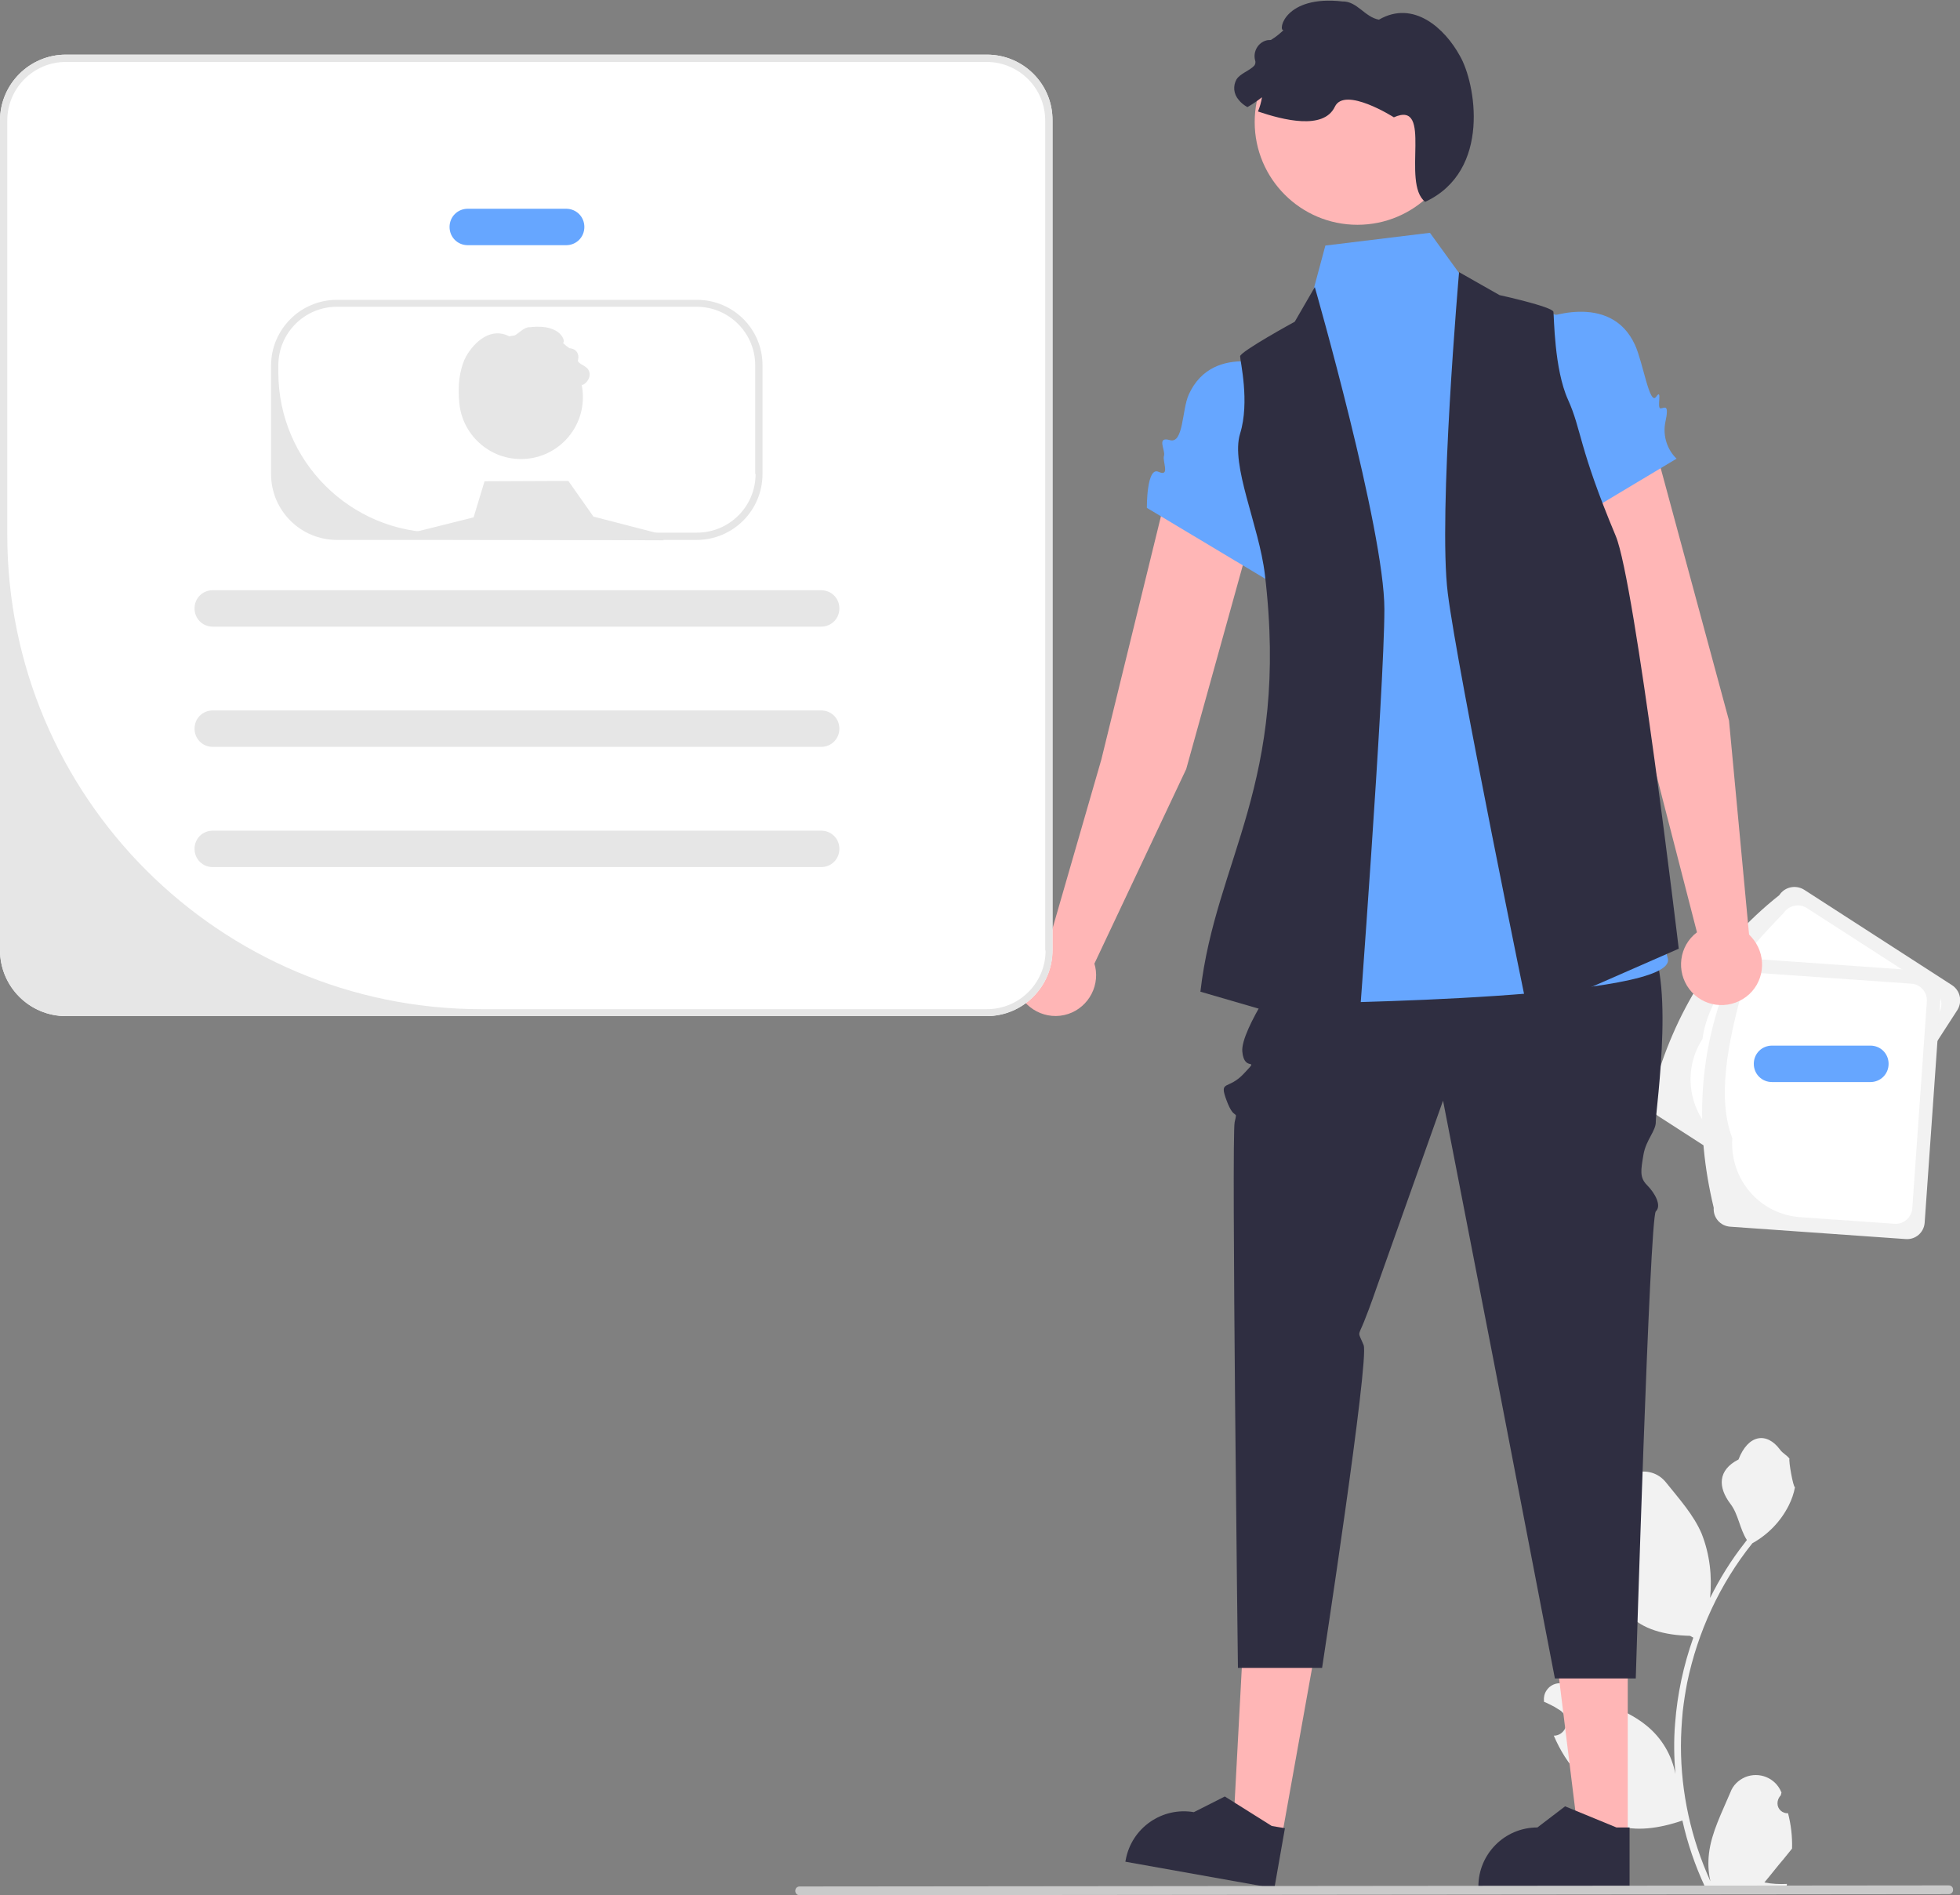 <?xml version="1.0" encoding="utf-8"?>
<!-- Generator: Adobe Illustrator 24.3.0, SVG Export Plug-In . SVG Version: 6.00 Build 0)  -->
<svg version="1.1" id="Capa_1" xmlns="http://www.w3.org/2000/svg" xmlns:xlink="http://www.w3.org/1999/xlink" x="0px" y="0px"
	 viewBox="0 0 538 520.2" style="enable-background:new 0 0 538 520.2;" xml:space="preserve">
<rect x="0" y="0" width="538" height="520.2" fill="#808080" stroke="none"/>
<style type="text/css">
	.st0{fill:#F2F2F2;}
	.st1{fill:#FFFFFF;}
	.st2{fill:#FFB6B6;}
	.st3{fill:#2F2E41;}
	.st4{fill:#66A6FF;}
	.st5{fill:#E6E6E6;}
	.st6{fill:#CACACA;}
</style>
<path class="st0" d="M490.8,497.7c-1.5,0.1-2.9-1.1-2.9-2.7c0-0.8,0.3-1.6,0.9-2.2l0.2-0.8c0-0.1-0.1-0.1-0.1-0.2
	c-1.6-3.8-6-5.6-9.9-4c-1.8,0.8-3.3,2.2-4,4.1c-2.3,5.5-5.2,11-5.9,16.8c-0.3,2.6-0.2,5.2,0.4,7.7c-5.3-11.7-8.1-24.3-8.1-37.1
	c0-3.2,0.2-6.4,0.5-9.6c0.3-2.6,0.7-5.2,1.2-7.8c2.9-14,9-27.2,17.9-38.3c4.3-2.4,7.8-6,10-10.4c0.8-1.6,1.4-3.3,1.7-5
	c-0.5,0.1-1.8-7.4-1.5-7.8c-0.7-1-1.9-1.5-2.6-2.5c-3.7-5-8.8-4.1-11.4,2.7c-5.7,2.9-5.7,7.6-2.2,12.2c2.2,2.9,2.5,6.8,4.5,9.9
	c-0.2,0.3-0.4,0.5-0.6,0.8c-3.7,4.7-6.8,9.7-9.5,15.1c0.6-6-0.1-12-2.3-17.6c-2.2-5.2-6.2-9.6-9.8-14.1c-4.3-5.4-13.1-3.1-13.8,3.8
	c0,0.1,0,0.1,0,0.2c0.5,0.3,1,0.6,1.6,1c1.7,1.2,2.2,3.5,1.1,5.3c-0.6,0.9-1.5,1.5-2.6,1.6l-0.1,0c0.2,1.9,0.5,3.8,1,5.7
	c-4.6,17.7,5.3,24.2,19.4,24.5c0.3,0.2,0.6,0.3,0.9,0.5c-2.7,7.6-4.4,15.5-5,23.5c-0.4,4.7-0.3,9.5,0.1,14.2l0-0.2
	c-1-5.3-3.8-10-8-13.4c-6.1-5-14.8-6.9-21.4-10.9c-2-1.3-4.7-0.7-6,1.3c-0.6,0.9-0.8,1.9-0.7,2.9c0,0.1,0,0.1,0,0.2
	c1,0.4,1.9,0.9,2.9,1.4c0.5,0.3,1,0.6,1.6,1c1.7,1.2,2.2,3.5,1.1,5.3c-0.6,0.9-1.5,1.5-2.6,1.6l-0.1,0c-0.1,0-0.1,0-0.2,0
	c1.7,4,4,7.7,7,10.9c2.9,15.5,15.2,16.9,28.3,12.4h0c1.4,6.3,3.5,12.4,6.2,18.2h22.3c0.1-0.2,0.2-0.5,0.2-0.8
	c-2.1,0.1-4.1,0-6.2-0.4c1.7-2,3.3-4.1,5-6.1c0,0,0.1-0.1,0.1-0.1c0.8-1,1.7-2.1,2.5-3.1l0,0C492,504,491.6,500.8,490.8,497.7
	L490.8,497.7z"/>
<path class="st0" d="M453.7,299.5c5.9-21.5,16.9-39.7,34.7-53.8c1.5-2.3,4.5-2.9,6.8-1.5l40.6,26.2c2.3,1.5,2.9,4.5,1.5,6.8
	L502.5,331c-1.5,2.3-4.5,2.9-6.8,1.5l-40.6-26.2C452.9,304.8,452.2,301.7,453.7,299.5z"/>
<path class="st1" d="M467.3,285.2c1.5-11.3,10.9-22.9,22.3-34.6c1.4-2.1,4.2-2.7,6.3-1.4l34.9,22.5c2.1,1.4,2.7,4.2,1.4,6.3
	L501.3,326c-1.4,2.1-4.2,2.7-6.3,1.4l-21.6-14C463.9,307.3,461.2,294.7,467.3,285.2z"/>
<path class="st0" d="M470.4,331.5c-5.2-21.6-4.3-43,4.5-63.9c0.2-2.7,2.5-4.7,5.2-4.5l48.2,3.4c2.7,0.2,4.7,2.5,4.5,5.2l-4.5,63.9
	c-0.2,2.7-2.5,4.7-5.2,4.5l-48.2-3.4C472.2,336.5,470.2,334.2,470.4,331.5z"/>
<path class="st1" d="M475.5,312.4c-4.1-10.7-1.5-25.3,2.9-41.1c0.2-2.5,2.4-4.4,4.9-4.2l41.4,2.9c2.5,0.2,4.4,2.4,4.2,4.9l-4,56.8
	c-0.2,2.5-2.4,4.4-4.9,4.2l-25.7-1.8C483.1,333.4,474.7,323.7,475.5,312.4z"/>
<path class="st2" d="M474.6,197.8l-20.7-76.5c-1.8-6.7-8.7-10.7-15.5-9l0,0c-6.8,1.8-11,8.7-9.2,15.6c0.1,0.2,0.1,0.4,0.2,0.7
	l23.9,78.8l12.5,48.5c-4.9,3.7-5.8,10.7-2.1,15.6c3.7,4.9,10.7,5.8,15.6,2.1c4.9-3.7,5.8-10.7,2.1-15.6c-0.4-0.5-0.8-1-1.3-1.5
	L474.6,197.8z"/>
<path class="st2" d="M325.6,211.1l21.2-76.3c1.8-6.7-2-13.7-8.8-15.7l0,0c-6.8-2-13.9,1.9-15.9,8.7c-0.1,0.2-0.1,0.4-0.2,0.7
	l-19.6,80l-13.9,48.1c-6.1,0.7-10.5,6.3-9.8,12.4s6.3,10.5,12.4,9.8s10.5-6.3,9.8-12.4c-0.1-0.7-0.2-1.3-0.4-1.9L325.6,211.1z"/>
<polygon class="st2" points="446.8,504.2 433.3,504.2 426.9,452.2 446.8,452.2 "/>
<path class="st3" d="M447.3,518.3l-41.5,0v-0.5c0-8.9,7.2-16.2,16.2-16.2h0l7.6-5.8l14.1,5.8l3.6,0L447.3,518.3z"/>
<polygon class="st2" points="351.8,504.4 338.5,502 341.3,449.6 361,453.1 "/>
<path class="st3" d="M349.8,518.3l-40.9-7.3l0.1-0.5c1.6-8.8,10-14.6,18.7-13.1l0,0l8.5-4.3l12.9,8.1l3.6,0.6L349.8,518.3z"/>
<path class="st3" d="M353.1,264.8c0,0-12.6,17.8-12.1,23.8c0.5,6,5,1.2,0.5,6c-4.4,4.8-7,1.6-4.8,7.5s3.1,2.1,2.2,5.9
	c-0.9,3.8,0.9,149.8,0.9,149.8h23.1c0,0,13-84.7,11.4-88.6s-1.6-2.2,0.1-6.4s3.4-9.2,3.4-9.2l18.3-51.5l14.1,72.5l16.6,86.1h22.2
	c0,0,3.8-126.6,5.5-128.2s-0.3-5.1-2.4-7.2s-1.7-4.1-1-8.3c0.7-4.2,3.5-6.6,3.4-9.2c-0.1-2.6,6.1-44.6-3.7-51.3
	C441.1,249.7,353.1,264.8,353.1,264.8z"/>
<path class="st4" d="M430.5,87.3l-25.9-6.7l-12.1-16.7l-28.7,3.5l-6.1,22.7L337.3,102c36.6,0.2,16.9,106.3,22.3,113.1
	c4.4,5.6-21.9,18.8-13.6,27.3s5.2,5.1,3.3,14.3c-1.9,9.2-15.8,18.9,0,18.8s111.3-1.5,108.5-12.4c-2.7-10.9-2.7-8.1-6.8-15
	s-6.9-3-5.5-13.1s-3.1-17.9,0-22.4c4.8-6.9,0-56.3-4.6-55L430.5,87.3z"/>
<path class="st4" d="M423.1,87.7c0,0,18.9-8,25.7,7c2.2,4.8,4,16.8,5.8,14.2s0.1,3.2,1.2,3.2c1,0,2.5-1.6,1.3,3.9
	c-0.7,3.6,0.5,7.4,3.1,9.9l-32.9,19.7L423.1,87.7z"/>
<path class="st4" d="M352,101.3c0,0-18.9-8-25.7,7c-1.9,4.2-1.4,13.6-5.2,12.5s-1.1,2.9-1.6,4.3c-0.5,1.5,1.8,5.9-1.5,4.4
	s-3.2,9.9-3.2,9.9l32.9,19.7L352,101.3z"/>
<path class="st3" d="M360.9,78.8l-5.5,9.5c0,0-15,8.2-15,9.5s2.7,12.5,0,21.2s5.2,25.2,6.8,38.7c6.8,57.3-13.5,78.1-17.7,114.5
	l43.3,12.6c0,0,7.2-95.8,7.2-117.6S360.9,78.8,360.9,78.8z"/>
<path class="st3" d="M400.5,74.7l11.1,6.3c0,0,14.6,3.2,14.8,4.6s0.2,15.7,4,24.1s2.8,12.8,13.1,37.4
	c5.3,12.6,17.3,113.3,17.3,113.3l-41.3,18.1c0,0-19.4-94.1-22.1-115.7S400.5,74.7,400.5,74.7z"/>
<circle class="st2" cx="372.6" cy="33.5" r="28.2"/>
<path class="st3" d="M391.2,55.4c-6.7-5.2,2.4-28.1-8.6-23.2c0,0-13.5-8.6-16.2-2.9c-3.1,6.5-14.3,3.6-21.1,1.3
	c0.5-1.2,0.9-2.6,1.1-3.9c-1.3,1-2.6,1.9-4,2.7c-0.9-0.5-1.8-1.2-2.4-2c-1.4-1.6-1.6-3.8-0.6-5.6c1.1-1.7,3.5-2.3,4.9-3.8
	c0.3-0.4,0.4-1,0.2-1.5c-0.6-2.3,0.8-4.8,3.1-5.4c0.3-0.1,0.5-0.1,0.8-0.1c0.3,0,0.5,0,0.7-0.2c1.2-0.7,2.2-1.6,3.2-2.5
	c-1.6,0.1,0.4-9.7,16.2-7.9c4-0.1,6.1,4.3,10,5c9.5-5.5,18.1,2.4,22.2,9.9C405,22.6,409.5,46.9,391.2,55.4z"/>
<path class="st1" d="M270.9,15H18.1C8.1,15,0,23.1,0,33.1v227.7c0,10,8.1,18.1,18.1,18.1h252.7c10,0,18.1-8.1,18.1-18.1V33.1
	C289,23.1,280.9,15,270.9,15z"/>
<path class="st4" d="M155.4,67.3h-27c-2.8,0-5-2.2-5-5s2.2-5,5-5h27c2.8,0,5,2.2,5,5S158.2,67.3,155.4,67.3z"/>
<path class="st4" d="M513.4,297h-27c-2.8,0-5-2.2-5-5s2.2-5,5-5h27c2.8,0,5,2.2,5,5S516.2,297,513.4,297z"/>
<path class="st5" d="M225.4,172h-167c-2.8,0-5-2.2-5-5s2.2-5,5-5h167c2.8,0,5,2.2,5,5S228.2,172,225.4,172z"/>
<path class="st5" d="M225.4,205h-167c-2.8,0-5-2.2-5-5s2.2-5,5-5h167c2.8,0,5,2.2,5,5S228.2,205,225.4,205z"/>
<path class="st5" d="M225.4,238h-167c-2.8,0-5-2.2-5-5s2.2-5,5-5h167c2.8,0,5,2.2,5,5S228.2,238,225.4,238z"/>
<path class="st5" d="M191.3,82.3H92.5c-10,0-18.1,8.1-18.1,18.1v29.7c0,10,8.1,18.1,18.1,18.1h98.7c10,0,18.1-8.1,18.1-18.1v-29.7
	C209.4,90.4,201.3,82.3,191.3,82.3z M207.4,130.1c0,8.9-7.2,16.1-16.1,16.1h-70.9c-24.3,0-44-19.7-44-44v-1.9
	c0-8.9,7.2-16.1,16.1-16.1h98.7c8.9,0,16.1,7.2,16.1,16.1V130.1z"/>
<circle class="st5" cx="143" cy="109" r="17"/>
<polygon class="st5" points="182.1,148.3 106,148 130,142 133,132.1 156,132 162.9,141.8 180.3,146.3 181.9,146.7 "/>
<path class="st5" d="M133.3,119.9c3.6-2.9-1.3-15.4,4.7-12.7c0,0,7.4-4.7,8.8-1.6c1.7,3.6,7.8,1.9,11.5,0.7
	c-0.3-0.7-0.5-1.4-0.6-2.1c0.7,0.5,1.4,1,2.2,1.5c0.5-0.3,1-0.6,1.3-1.1c0.7-0.9,0.9-2.1,0.3-3.1c-0.6-1-1.9-1.3-2.7-2.1
	c-0.2-0.2-0.2-0.6-0.1-0.8c0.3-1.3-0.4-2.6-1.7-2.9c-0.1,0-0.3-0.1-0.4-0.1c-0.1,0-0.3,0-0.4-0.1c-0.6-0.4-1.2-0.9-1.7-1.4
	c0.9,0-0.2-5.3-8.9-4.3c-2.2-0.1-3.3,2.3-5.5,2.7c-5.2-3-9.9,1.3-12.2,5.4S123.3,115.2,133.3,119.9z"/>
<path class="st5" d="M270.9,15H18.1C8.1,15,0,23.1,0,33.1v227.7c0,10,8.1,18.1,18.1,18.1h252.7c10,0,18.1-8.1,18.1-18.1V33.1
	C289,23.1,280.9,15,270.9,15z M287,260.9c0,8.9-7.2,16.1-16.1,16.1c0,0,0,0,0,0H132.2C60.3,277,2,218.7,2,146.8v0V33.1
	C2,24.2,9.2,17,18.1,17h252.7c8.9,0,16.1,7.2,16.1,16.1V260.9z"/>
<path class="st6" d="M534.9,519.9l-315.4,0.3c-0.7,0-1.2-0.5-1.2-1.2c0-0.7,0.5-1.2,1.2-1.2l315.4-0.3c0.7,0,1.2,0.5,1.2,1.2
	C536.1,519.4,535.6,519.9,534.9,519.9z"/>
</svg>
